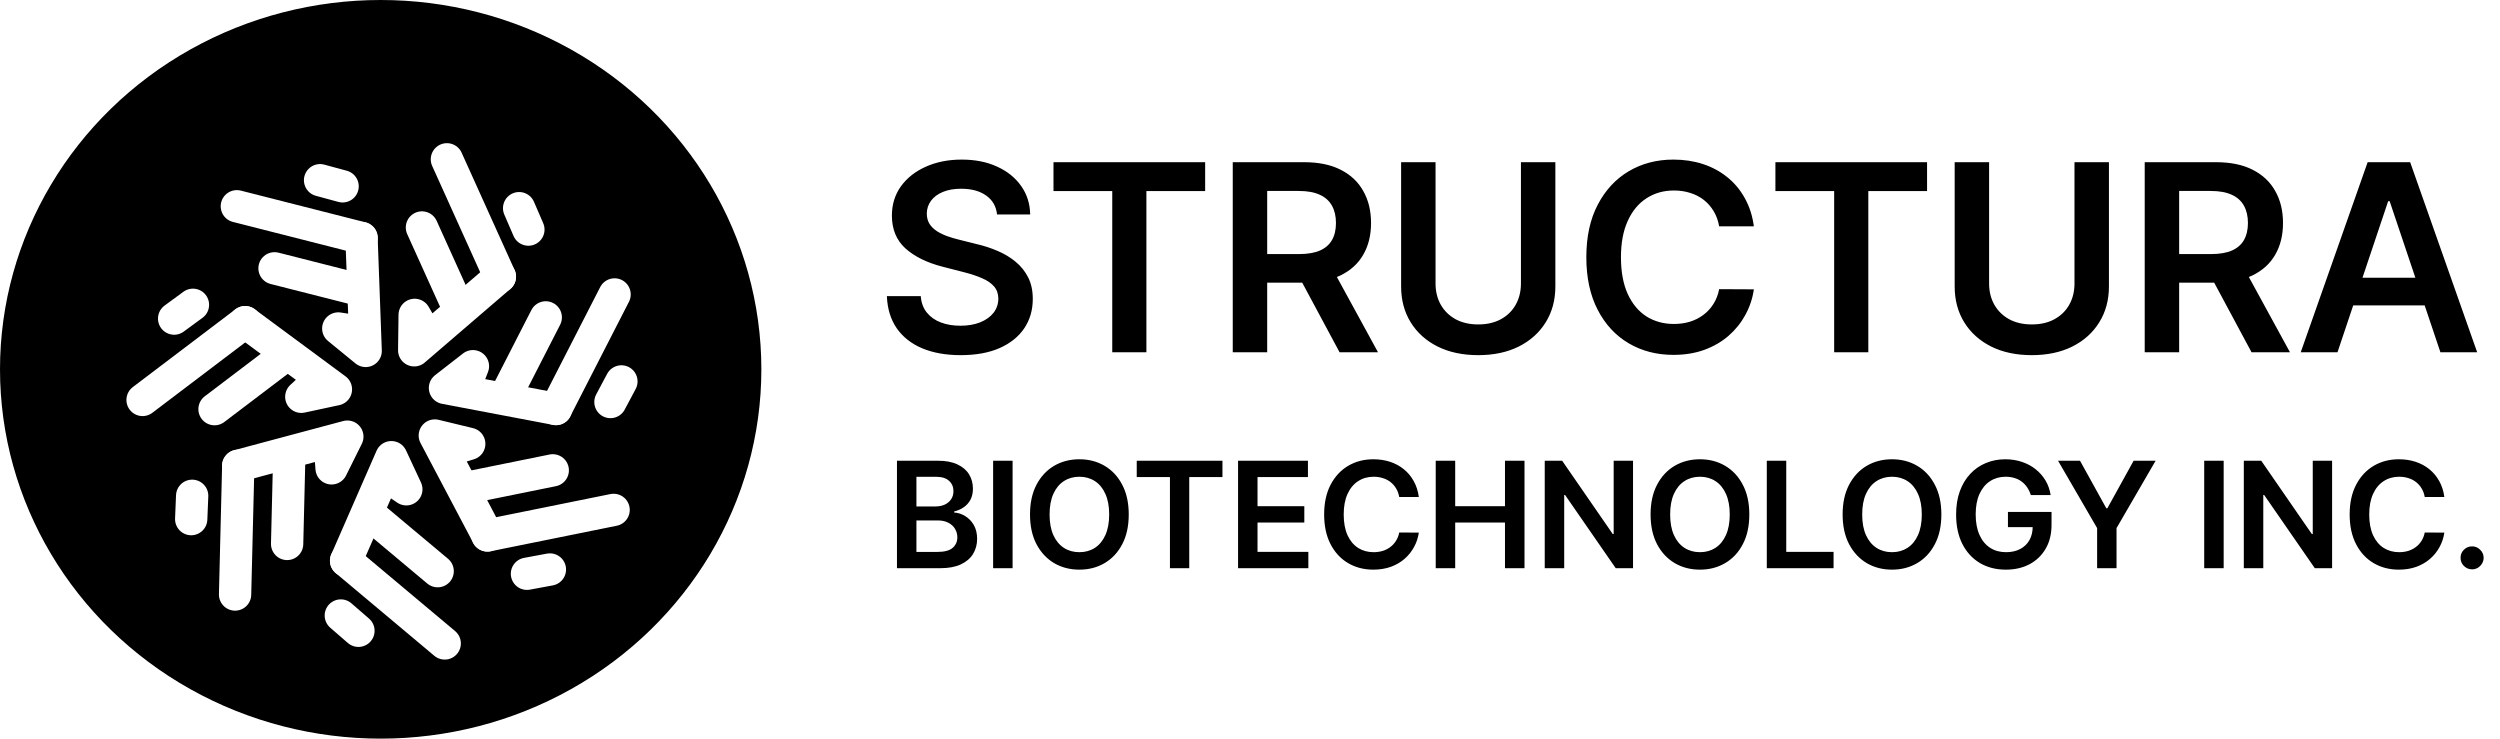 <svg width="220" height="65" viewBox="0 0 220 65" fill="none" xmlns="http://www.w3.org/2000/svg">
<g clip-path="url(#clip0_308_50)">
<path d="M87.74 18.871C87.664 18.158 87.343 17.602 86.777 17.205C86.216 16.807 85.486 16.609 84.588 16.609C83.956 16.609 83.414 16.704 82.962 16.895C82.51 17.085 82.165 17.344 81.925 17.671C81.686 17.997 81.563 18.37 81.558 18.789C81.558 19.138 81.636 19.44 81.794 19.696C81.958 19.952 82.178 20.17 82.456 20.349C82.734 20.524 83.041 20.671 83.379 20.791C83.716 20.91 84.057 21.011 84.4 21.093L85.968 21.485C86.6 21.632 87.207 21.831 87.789 22.081C88.377 22.331 88.903 22.647 89.366 23.028C89.834 23.41 90.204 23.87 90.477 24.409C90.749 24.948 90.885 25.579 90.885 26.304C90.885 27.284 90.635 28.147 90.133 28.893C89.633 29.633 88.908 30.213 87.961 30.633C87.019 31.046 85.878 31.253 84.539 31.253C83.237 31.253 82.108 31.052 81.149 30.649C80.196 30.246 79.45 29.658 78.911 28.885C78.378 28.111 78.089 27.169 78.046 26.059H81.027C81.07 26.641 81.25 27.126 81.566 27.512C81.882 27.899 82.293 28.188 82.799 28.378C83.311 28.569 83.883 28.664 84.514 28.664C85.173 28.664 85.75 28.566 86.246 28.37C86.747 28.169 87.139 27.891 87.422 27.537C87.705 27.178 87.849 26.758 87.855 26.279C87.849 25.843 87.721 25.484 87.471 25.201C87.22 24.912 86.869 24.673 86.417 24.482C85.971 24.286 85.448 24.112 84.849 23.959L82.946 23.47C81.568 23.116 80.479 22.579 79.679 21.86C78.884 21.136 78.487 20.175 78.487 18.977C78.487 17.992 78.753 17.129 79.287 16.388C79.826 15.648 80.558 15.073 81.484 14.665C82.41 14.251 83.458 14.044 84.629 14.044C85.816 14.044 86.856 14.251 87.749 14.665C88.647 15.073 89.352 15.642 89.864 16.372C90.376 17.096 90.64 17.929 90.656 18.871H87.74ZM92.707 16.813V14.273H106.053V16.813H100.883V31H97.878V16.813H92.707ZM108.482 31V14.273H114.755C116.04 14.273 117.118 14.496 117.99 14.943C118.866 15.389 119.528 16.015 119.974 16.821C120.426 17.621 120.652 18.555 120.652 19.622C120.652 20.695 120.424 21.626 119.966 22.416C119.514 23.2 118.847 23.807 117.965 24.237C117.083 24.662 115.999 24.874 114.714 24.874H110.247V22.359H114.306C115.057 22.359 115.673 22.255 116.152 22.048C116.631 21.836 116.985 21.528 117.214 21.125C117.448 20.717 117.565 20.216 117.565 19.622C117.565 19.029 117.448 18.523 117.214 18.103C116.98 17.679 116.623 17.357 116.144 17.14C115.665 16.916 115.047 16.805 114.29 16.805H111.513V31H108.482ZM117.124 23.421L121.265 31H117.883L113.816 23.421H117.124ZM133.842 14.273H136.872V25.201C136.872 26.399 136.589 27.453 136.023 28.362C135.462 29.271 134.672 29.982 133.654 30.494C132.636 31 131.446 31.253 130.085 31.253C128.718 31.253 127.526 31 126.508 30.494C125.489 29.982 124.7 29.271 124.139 28.362C123.578 27.453 123.298 26.399 123.298 25.201V14.273H126.328V24.948C126.328 25.645 126.48 26.265 126.785 26.81C127.096 27.355 127.531 27.782 128.092 28.092C128.653 28.397 129.317 28.55 130.085 28.55C130.853 28.55 131.517 28.397 132.078 28.092C132.644 27.782 133.08 27.355 133.385 26.81C133.69 26.265 133.842 25.645 133.842 24.948V14.273ZM154.34 19.916H151.285C151.198 19.416 151.038 18.972 150.803 18.585C150.569 18.193 150.278 17.861 149.929 17.589C149.581 17.317 149.183 17.112 148.737 16.976C148.296 16.835 147.819 16.764 147.308 16.764C146.398 16.764 145.592 16.992 144.89 17.45C144.188 17.902 143.638 18.566 143.24 19.443C142.843 20.314 142.644 21.379 142.644 22.636C142.644 23.916 142.843 24.994 143.24 25.871C143.643 26.742 144.193 27.401 144.89 27.847C145.592 28.288 146.396 28.509 147.299 28.509C147.8 28.509 148.269 28.444 148.704 28.313C149.145 28.177 149.54 27.978 149.889 27.717C150.243 27.455 150.539 27.134 150.779 26.753C151.024 26.372 151.193 25.936 151.285 25.446L154.34 25.462C154.226 26.257 153.978 27.003 153.597 27.7C153.221 28.397 152.728 29.012 152.118 29.546C151.509 30.074 150.795 30.488 149.978 30.788C149.162 31.082 148.255 31.229 147.259 31.229C145.788 31.229 144.476 30.888 143.322 30.208C142.167 29.527 141.258 28.544 140.594 27.259C139.93 25.974 139.597 24.433 139.597 22.636C139.597 20.834 139.932 19.293 140.602 18.014C141.272 16.729 142.184 15.746 143.338 15.065C144.493 14.384 145.799 14.044 147.259 14.044C148.19 14.044 149.056 14.175 149.856 14.436C150.656 14.697 151.37 15.081 151.996 15.588C152.622 16.089 153.137 16.704 153.54 17.434C153.948 18.158 154.215 18.985 154.34 19.916ZM156.236 16.813V14.273H169.582V16.813H164.412V31H161.406V16.813H156.236ZM182.555 14.273H185.586V25.201C185.586 26.399 185.302 27.453 184.736 28.362C184.175 29.271 183.386 29.982 182.368 30.494C181.349 31 180.16 31.253 178.798 31.253C177.432 31.253 176.239 31 175.221 30.494C174.203 29.982 173.413 29.271 172.852 28.362C172.291 27.453 172.011 26.399 172.011 25.201V14.273H175.041V24.948C175.041 25.645 175.194 26.265 175.499 26.81C175.809 27.355 176.245 27.782 176.805 28.092C177.366 28.397 178.031 28.55 178.798 28.55C179.566 28.55 180.23 28.397 180.791 28.092C181.357 27.782 181.793 27.355 182.098 26.81C182.403 26.265 182.555 25.645 182.555 24.948V14.273ZM188.735 31V14.273H195.008C196.293 14.273 197.371 14.496 198.243 14.943C199.119 15.389 199.781 16.015 200.227 16.821C200.679 17.621 200.905 18.555 200.905 19.622C200.905 20.695 200.676 21.626 200.219 22.416C199.767 23.2 199.1 23.807 198.218 24.237C197.336 24.662 196.252 24.874 194.967 24.874H190.5V22.359H194.559C195.31 22.359 195.926 22.255 196.405 22.048C196.884 21.836 197.238 21.528 197.467 21.125C197.701 20.717 197.818 20.216 197.818 19.622C197.818 19.029 197.701 18.523 197.467 18.103C197.232 17.679 196.876 17.357 196.397 17.14C195.917 16.916 195.299 16.805 194.543 16.805H191.766V31H188.735ZM197.377 23.421L201.518 31H198.136L194.069 23.421H197.377ZM205.699 31H202.464L208.353 14.273H212.094L217.991 31H214.757L210.289 17.703H210.158L205.699 31ZM205.805 24.441H214.626V26.875H205.805V24.441Z" fill="black"/>
<path d="M78.933 50V40.545H82.552C83.235 40.545 83.803 40.653 84.255 40.869C84.711 41.081 85.051 41.372 85.276 41.741C85.503 42.11 85.617 42.529 85.617 42.997C85.617 43.382 85.543 43.711 85.396 43.985C85.248 44.256 85.049 44.476 84.8 44.645C84.551 44.814 84.272 44.936 83.965 45.01V45.102C84.3 45.12 84.622 45.224 84.929 45.411C85.24 45.596 85.494 45.858 85.691 46.196C85.888 46.535 85.987 46.944 85.987 47.424C85.987 47.913 85.868 48.353 85.631 48.744C85.394 49.132 85.037 49.438 84.56 49.663C84.083 49.888 83.483 50 82.76 50H78.933ZM80.645 48.569H82.487C83.109 48.569 83.557 48.45 83.831 48.213C84.108 47.973 84.246 47.666 84.246 47.29C84.246 47.01 84.177 46.758 84.038 46.533C83.9 46.305 83.703 46.127 83.447 45.998C83.192 45.865 82.887 45.799 82.533 45.799H80.645V48.569ZM80.645 44.566H82.34C82.635 44.566 82.901 44.513 83.138 44.405C83.375 44.294 83.561 44.139 83.697 43.939C83.835 43.735 83.904 43.495 83.904 43.218C83.904 42.852 83.775 42.55 83.517 42.314C83.261 42.077 82.881 41.958 82.376 41.958H80.645V44.566ZM89.108 40.545V50H87.395V40.545H89.108ZM99.329 45.273C99.329 46.291 99.139 47.164 98.757 47.89C98.379 48.614 97.862 49.167 97.206 49.552C96.553 49.937 95.813 50.129 94.985 50.129C94.157 50.129 93.416 49.937 92.76 49.552C92.108 49.164 91.591 48.609 91.209 47.886C90.831 47.159 90.641 46.288 90.641 45.273C90.641 44.254 90.831 43.383 91.209 42.66C91.591 41.934 92.108 41.378 92.76 40.993C93.416 40.608 94.157 40.416 94.985 40.416C95.813 40.416 96.553 40.608 97.206 40.993C97.862 41.378 98.379 41.934 98.757 42.66C99.139 43.383 99.329 44.254 99.329 45.273ZM97.608 45.273C97.608 44.556 97.495 43.951 97.271 43.459C97.049 42.963 96.741 42.589 96.347 42.337C95.953 42.081 95.499 41.953 94.985 41.953C94.471 41.953 94.017 42.081 93.624 42.337C93.23 42.589 92.92 42.963 92.696 43.459C92.474 43.951 92.363 44.556 92.363 45.273C92.363 45.99 92.474 46.596 92.696 47.092C92.92 47.584 93.23 47.958 93.624 48.213C94.017 48.466 94.471 48.592 94.985 48.592C95.499 48.592 95.953 48.466 96.347 48.213C96.741 47.958 97.049 47.584 97.271 47.092C97.495 46.596 97.608 45.99 97.608 45.273ZM100.033 41.981V40.545H107.576V41.981H104.654V50H102.955V41.981H100.033ZM108.949 50V40.545H115.098V41.981H110.662V44.548H114.78V45.984H110.662V48.564H115.135V50H108.949ZM124.857 43.735H123.131C123.081 43.452 122.991 43.202 122.858 42.983C122.726 42.761 122.561 42.574 122.364 42.42C122.167 42.266 121.943 42.15 121.69 42.074C121.441 41.993 121.172 41.953 120.882 41.953C120.368 41.953 119.913 42.083 119.516 42.341C119.119 42.597 118.808 42.972 118.583 43.468C118.359 43.96 118.246 44.562 118.246 45.273C118.246 45.996 118.359 46.605 118.583 47.101C118.811 47.593 119.122 47.966 119.516 48.218C119.913 48.467 120.367 48.592 120.878 48.592C121.161 48.592 121.426 48.555 121.672 48.481C121.921 48.404 122.144 48.292 122.341 48.144C122.541 47.996 122.709 47.815 122.844 47.599C122.983 47.384 123.078 47.138 123.131 46.861L124.857 46.87C124.793 47.319 124.653 47.741 124.437 48.135C124.225 48.529 123.946 48.877 123.602 49.178C123.257 49.477 122.854 49.711 122.392 49.88C121.93 50.046 121.418 50.129 120.855 50.129C120.024 50.129 119.282 49.937 118.63 49.552C117.977 49.167 117.463 48.612 117.088 47.886C116.712 47.159 116.525 46.288 116.525 45.273C116.525 44.254 116.714 43.383 117.092 42.66C117.471 41.934 117.986 41.378 118.639 40.993C119.291 40.608 120.03 40.416 120.855 40.416C121.381 40.416 121.87 40.49 122.323 40.638C122.775 40.785 123.178 41.002 123.532 41.289C123.886 41.572 124.177 41.92 124.405 42.332C124.636 42.741 124.786 43.209 124.857 43.735ZM126.344 50V40.545H128.057V44.548H132.438V40.545H134.156V50H132.438V45.984H128.057V50H126.344ZM143.707 40.545V50H142.183L137.728 43.56H137.65V50H135.937V40.545H137.47L141.92 46.99H142.003V40.545H143.707ZM153.94 45.273C153.94 46.291 153.749 47.164 153.367 47.89C152.989 48.614 152.472 49.167 151.816 49.552C151.164 49.937 150.423 50.129 149.596 50.129C148.768 50.129 148.026 49.937 147.37 49.552C146.718 49.164 146.201 48.609 145.819 47.886C145.441 47.159 145.251 46.288 145.251 45.273C145.251 44.254 145.441 43.383 145.819 42.66C146.201 41.934 146.718 41.378 147.37 40.993C148.026 40.608 148.768 40.416 149.596 40.416C150.423 40.416 151.164 40.608 151.816 40.993C152.472 41.378 152.989 41.934 153.367 42.66C153.749 43.383 153.94 44.254 153.94 45.273ZM152.218 45.273C152.218 44.556 152.105 43.951 151.881 43.459C151.659 42.963 151.351 42.589 150.957 42.337C150.563 42.081 150.11 41.953 149.596 41.953C149.082 41.953 148.628 42.081 148.234 42.337C147.84 42.589 147.53 42.963 147.306 43.459C147.084 43.951 146.973 44.556 146.973 45.273C146.973 45.99 147.084 46.596 147.306 47.092C147.53 47.584 147.84 47.958 148.234 48.213C148.628 48.466 149.082 48.592 149.596 48.592C150.11 48.592 150.563 48.466 150.957 48.213C151.351 47.958 151.659 47.584 151.881 47.092C152.105 46.596 152.218 45.99 152.218 45.273ZM155.478 50V40.545H157.19V48.564H161.354V50H155.478ZM170.84 45.273C170.84 46.291 170.649 47.164 170.267 47.89C169.889 48.614 169.372 49.167 168.716 49.552C168.064 49.937 167.323 50.129 166.496 50.129C165.668 50.129 164.926 49.937 164.27 49.552C163.618 49.164 163.101 48.609 162.719 47.886C162.341 47.159 162.151 46.288 162.151 45.273C162.151 44.254 162.341 43.383 162.719 42.66C163.101 41.934 163.618 41.378 164.27 40.993C164.926 40.608 165.668 40.416 166.496 40.416C167.323 40.416 168.064 40.608 168.716 40.993C169.372 41.378 169.889 41.934 170.267 42.66C170.649 43.383 170.84 44.254 170.84 45.273ZM169.118 45.273C169.118 44.556 169.005 43.951 168.781 43.459C168.559 42.963 168.251 42.589 167.857 42.337C167.463 42.081 167.01 41.953 166.496 41.953C165.982 41.953 165.528 42.081 165.134 42.337C164.74 42.589 164.43 42.963 164.206 43.459C163.984 43.951 163.873 44.556 163.873 45.273C163.873 45.99 163.984 46.596 164.206 47.092C164.43 47.584 164.74 47.958 165.134 48.213C165.528 48.466 165.982 48.592 166.496 48.592C167.01 48.592 167.463 48.466 167.857 48.213C168.251 47.958 168.559 47.584 168.781 47.092C169.005 46.596 169.118 45.99 169.118 45.273ZM178.711 43.565C178.635 43.315 178.528 43.092 178.393 42.895C178.261 42.695 178.101 42.524 177.913 42.383C177.728 42.241 177.516 42.135 177.276 42.064C177.036 41.99 176.774 41.953 176.491 41.953C175.983 41.953 175.531 42.081 175.134 42.337C174.737 42.592 174.424 42.968 174.197 43.463C173.972 43.956 173.86 44.556 173.86 45.264C173.86 45.977 173.972 46.582 174.197 47.078C174.421 47.573 174.734 47.95 175.134 48.209C175.534 48.464 175.998 48.592 176.528 48.592C177.008 48.592 177.423 48.5 177.774 48.315C178.128 48.13 178.401 47.869 178.591 47.53C178.782 47.189 178.878 46.788 178.878 46.33L179.265 46.39H176.699V45.051H180.535V46.187C180.535 46.996 180.363 47.696 180.018 48.287C179.673 48.878 179.199 49.334 178.596 49.654C177.993 49.971 177.3 50.129 176.519 50.129C175.648 50.129 174.883 49.934 174.224 49.543C173.569 49.149 173.056 48.59 172.687 47.867C172.321 47.141 172.138 46.279 172.138 45.282C172.138 44.519 172.245 43.837 172.461 43.237C172.679 42.637 172.984 42.127 173.375 41.709C173.766 41.287 174.224 40.967 174.751 40.749C175.277 40.527 175.849 40.416 176.468 40.416C176.991 40.416 177.479 40.493 177.931 40.647C178.384 40.798 178.785 41.013 179.136 41.293C179.49 41.573 179.781 41.906 180.009 42.291C180.236 42.675 180.386 43.1 180.456 43.565H178.711ZM181.108 40.545H183.042L185.355 44.728H185.448L187.76 40.545H189.695L186.255 46.473V50H184.547V46.473L181.108 40.545ZM195.683 40.545V50H193.97V40.545H195.683ZM205.225 40.545V50H203.702L199.247 43.56H199.169V50H197.456V40.545H198.989L203.439 46.99H203.522V40.545H205.225ZM215.103 43.735H213.377C213.327 43.452 213.237 43.202 213.104 42.983C212.972 42.761 212.807 42.574 212.61 42.42C212.413 42.266 212.189 42.15 211.936 42.074C211.687 41.993 211.418 41.953 211.128 41.953C210.614 41.953 210.159 42.083 209.762 42.341C209.365 42.597 209.054 42.972 208.829 43.468C208.605 43.96 208.492 44.562 208.492 45.273C208.492 45.996 208.605 46.605 208.829 47.101C209.057 47.593 209.368 47.966 209.762 48.218C210.159 48.467 210.613 48.592 211.124 48.592C211.407 48.592 211.672 48.555 211.918 48.481C212.167 48.404 212.39 48.292 212.587 48.144C212.787 47.996 212.955 47.815 213.09 47.599C213.229 47.384 213.324 47.138 213.377 46.861L215.103 46.87C215.039 47.319 214.898 47.741 214.683 48.135C214.471 48.529 214.192 48.877 213.847 49.178C213.503 49.477 213.1 49.711 212.638 49.88C212.176 50.046 211.664 50.129 211.101 50.129C210.27 50.129 209.528 49.937 208.876 49.552C208.223 49.167 207.709 48.612 207.334 47.886C206.958 47.159 206.77 46.288 206.77 45.273C206.77 44.254 206.96 43.383 207.338 42.66C207.717 41.934 208.232 41.378 208.885 40.993C209.537 40.608 210.276 40.416 211.101 40.416C211.627 40.416 212.116 40.49 212.569 40.638C213.021 40.785 213.424 41.002 213.778 41.289C214.132 41.572 214.423 41.92 214.651 42.332C214.882 42.741 215.032 43.209 215.103 43.735ZM217.546 50.102C217.266 50.102 217.026 50.003 216.826 49.806C216.626 49.609 216.527 49.369 216.53 49.086C216.527 48.809 216.626 48.572 216.826 48.375C217.026 48.178 217.266 48.08 217.546 48.08C217.817 48.08 218.052 48.178 218.252 48.375C218.455 48.572 218.558 48.809 218.562 49.086C218.558 49.274 218.509 49.444 218.414 49.598C218.322 49.752 218.198 49.875 218.045 49.968C217.894 50.057 217.728 50.102 217.546 50.102Z" fill="black"/>
<ellipse cx="33.5" cy="32.5" rx="33.5" ry="32.5" fill="black"/>
<g filter="url(#filter0_d_308_50)">
<path d="M45.683 15.319L46.498 17.204" stroke="white" stroke-width="2.842" stroke-linecap="round"/>
<path d="M39.327 11.019L43.99 21.345" stroke="white" stroke-width="2.842" stroke-linecap="round"/>
<path d="M37.13 17.018L40.057 23.493" stroke="white" stroke-width="2.842" stroke-linecap="round"/>
<path d="M43.99 21.345L36.45 27.826L36.49 24.709L37.514 26.484" stroke="white" stroke-width="2.842" stroke-linecap="round" stroke-linejoin="round"/>
<path d="M54.684 30.565L53.719 32.378" stroke="white" stroke-width="2.842" stroke-linecap="round"/>
<path d="M54.083 22.91L48.917 32.995" stroke="white" stroke-width="2.842" stroke-linecap="round"/>
<path d="M48.027 24.93L44.79 31.256" stroke="white" stroke-width="2.842" stroke-linecap="round"/>
<path d="M48.925 32.993L39.158 31.139L41.619 29.226L40.87 31.134" stroke="white" stroke-width="2.842" stroke-linecap="round" stroke-linejoin="round"/>
<path d="M48.392 47.116L46.372 47.491" stroke="white" stroke-width="2.842" stroke-linecap="round"/>
<path d="M53.998 41.871L42.893 44.119" stroke="white" stroke-width="2.842" stroke-linecap="round"/>
<path d="M48.643 38.39L41.679 39.803" stroke="white" stroke-width="2.842" stroke-linecap="round"/>
<path d="M42.903 44.118L38.263 35.325L41.293 36.057L39.334 36.66" stroke="white" stroke-width="2.842" stroke-linecap="round" stroke-linejoin="round"/>
<path d="M31.543 52.509L29.991 51.164" stroke="white" stroke-width="2.842" stroke-linecap="round"/>
<path d="M39.135 53.623L30.454 46.342" stroke="white" stroke-width="2.842" stroke-linecap="round"/>
<path d="M38.514 47.263L33.067 42.699" stroke="white" stroke-width="2.842" stroke-linecap="round"/>
<path d="M30.458 46.342L34.44 37.232L35.757 40.057L34.063 38.902" stroke="white" stroke-width="2.842" stroke-linecap="round" stroke-linejoin="round"/>
<path d="M16.826 42.682L16.91 40.63" stroke="white" stroke-width="2.842" stroke-linecap="round"/>
<path d="M20.687 49.317L20.966 37.99" stroke="white" stroke-width="2.842" stroke-linecap="round"/>
<path d="M25.267 44.867L25.44 37.763" stroke="white" stroke-width="2.842" stroke-linecap="round"/>
<path d="M20.962 37.991L30.567 35.424L29.179 38.215L29.026 36.171" stroke="white" stroke-width="2.842" stroke-linecap="round" stroke-linejoin="round"/>
<path d="M15.324 25.036L16.98 23.822" stroke="white" stroke-width="2.842" stroke-linecap="round"/>
<path d="M12.546 32.195L21.576 25.351" stroke="white" stroke-width="2.842" stroke-linecap="round"/>
<path d="M18.878 33.006L24.54 28.711" stroke="white" stroke-width="2.842" stroke-linecap="round"/>
<path d="M21.566 25.353L29.561 31.262L26.514 31.917L28.016 30.523" stroke="white" stroke-width="2.842" stroke-linecap="round" stroke-linejoin="round"/>
<path d="M28.166 12.859L30.149 13.397" stroke="white" stroke-width="2.842" stroke-linecap="round"/>
<path d="M20.842 15.151L31.823 17.944" stroke="white" stroke-width="2.842" stroke-linecap="round"/>
<path d="M24.158 20.612L31.045 22.361" stroke="white" stroke-width="2.842" stroke-linecap="round"/>
<path d="M31.814 17.945L32.179 27.881L29.767 25.907L31.794 26.212" stroke="white" stroke-width="2.842" stroke-linecap="round" stroke-linejoin="round"/>
</g>
</g>
<defs>
<filter id="filter0_d_308_50" x="0.125" y="1.598" width="66.981" height="67.446" filterUnits="userSpaceOnUse" color-interpolation-filters="sRGB">
<feFlood flood-opacity="0" result="BackgroundImageFix"/>
<feColorMatrix in="SourceAlpha" type="matrix" values="0 0 0 0 0 0 0 0 0 0 0 0 0 0 0 0 0 0 127 0" result="hardAlpha"/>
<feOffset dy="3"/>
<feGaussianBlur stdDeviation="5.5"/>
<feColorMatrix type="matrix" values="0 0 0 0 0 0 0 0 0 0 0 0 0 0 0 0 0 0 0.3 0"/>
<feBlend mode="normal" in2="BackgroundImageFix" result="effect1_dropShadow_308_50"/>
<feBlend mode="normal" in="SourceGraphic" in2="effect1_dropShadow_308_50" result="shape"/>
</filter>
<clipPath id="clip0_308_50">
<rect width="220" height="65" fill="white"/>
</clipPath>
</defs>
</svg>
